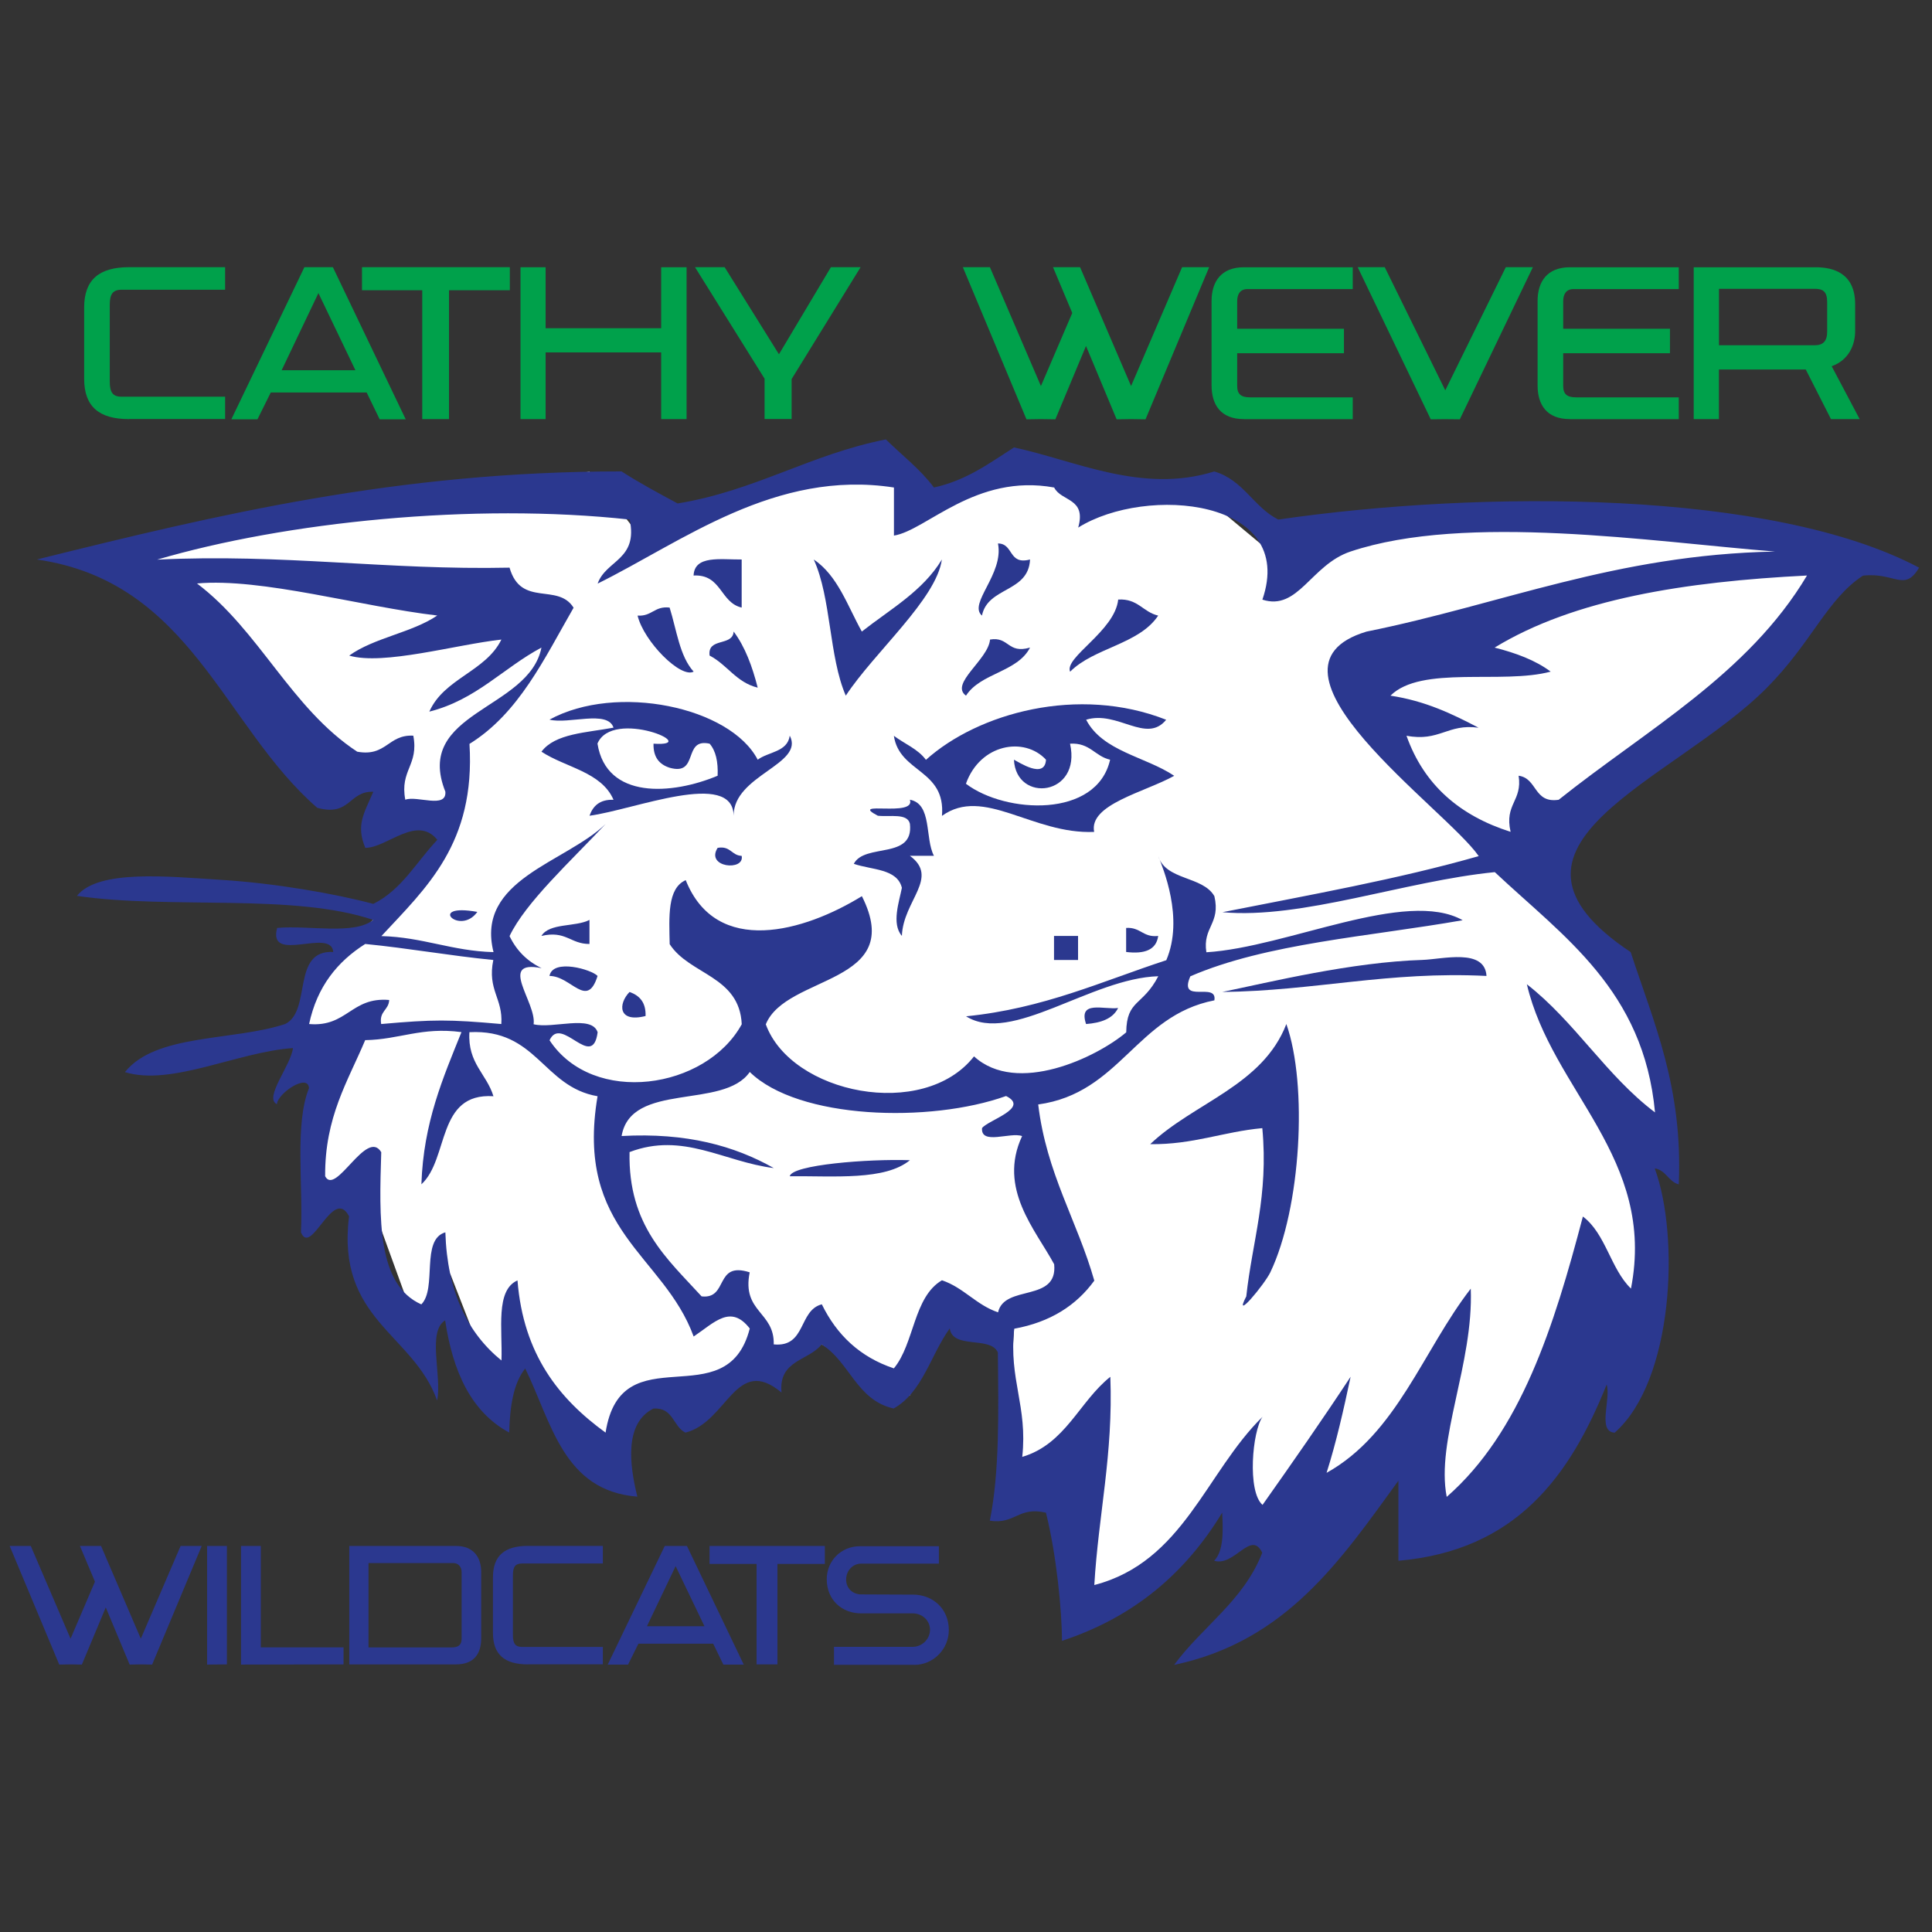 <?xml version="1.0" encoding="UTF-8"?>
<svg id="Layer_1" data-name="Layer 1" xmlns="http://www.w3.org/2000/svg" viewBox="0 0 270 270">
  <rect x="0" y="0" width="270" height="270" fill="#333333" stroke="none"/>
  <defs>
    <style>
      .cls-1 {
        fill: #fff;
      }

      .cls-1, .cls-2 {
        fill-rule: evenodd;
      }

      .cls-3 {
        fill: #00a14b;
      }

      .cls-4, .cls-2 {
        fill: #2b388f;
      }
    </style>
  </defs>
  <g>
    <path class="cls-3" d="M18.03,58.57c-4.15,0-6.27-1.72-6.27-5.64v-9.95c0-3.91,2.12-5.64,6.27-5.64h13.43v3.15h-14.46c-1.26,0-1.66.63-1.66,2.12v10.71c0,1.49.4,2.12,1.66,2.12h14.46v3.12h-13.43Z"/>
    <path class="cls-3" d="M53.06,58.6l-1.82-3.75h-13.4l-1.86,3.75h-3.65l10.21-21.26h3.98l10.18,21.26h-3.65ZM44.5,40.96l-5.14,10.78h10.31l-5.17-10.78Z"/>
    <path class="cls-3" d="M62.75,40.56v18.01h-3.74v-18.01h-8.42v-3.22h20.66v3.22h-8.49Z"/>
    <path class="cls-3" d="M92.4,58.57v-9.32h-16.15v9.32h-3.51v-21.22h3.51v8.52h16.15v-8.52h3.55v21.22h-3.55Z"/>
    <path class="cls-3" d="M110.63,52.99v5.57h-3.78v-5.64l-9.72-15.58h4.14l7.59,12.17,7.26-12.17h4.15l-9.65,15.65Z"/>
    <path class="cls-3" d="M160.09,58.6l-2.02-.03-2.02.03-4.28-10.25-4.28,10.25-2.02-.03-2.02.03-8.89-21.26h3.78l7.13,16.61,4.38-10.21-2.69-6.4h3.78l7.13,16.61,7.13-16.61h3.78l-8.89,21.26Z"/>
    <path class="cls-3" d="M173.83,58.57c-3.22,0-4.51-1.99-4.51-4.71v-11.8c0-2.69,1.33-4.71,4.51-4.71h15.22v3.05h-14.72c-1,0-1.43.7-1.43,1.69v3.85h14.92v3.42h-14.92v4.58c0,1.13.53,1.59,1.79,1.59h14.36v3.05h-15.22Z"/>
    <path class="cls-3" d="M203.99,58.6c-2.42-.03-1.66-.03-4.04,0l-10.21-21.26h3.78l8.46,17.21,8.46-17.21h3.78l-10.21,21.26Z"/>
    <path class="cls-3" d="M219.39,58.57c-3.22,0-4.51-1.99-4.51-4.71v-11.8c0-2.69,1.33-4.71,4.51-4.71h15.22v3.05h-14.72c-1,0-1.43.7-1.43,1.69v3.85h14.92v3.42h-14.92v4.58c0,1.13.53,1.59,1.79,1.59h14.36v3.05h-15.22Z"/>
    <path class="cls-3" d="M255.88,58.57l-3.52-6.93h-12.14v6.93h-3.52v-21.22h17.05c2.42,0,5.51.8,5.51,5.17v3.75c0,1.89-.86,4.05-3.28,4.91l3.91,7.39h-4.01ZM255.35,42.22c0-1.49-.6-1.86-1.76-1.86h-13.36v7.89h13.4c1.16,0,1.72-.6,1.72-1.89v-4.14Z"/>
  </g>
  <g>
    <path class="cls-4" d="M21.28,232.63l-1.58-.03-1.58.03-3.34-7.99-3.34,7.99-1.58-.03-1.58.03-6.93-16.58h2.95l5.56,12.96,3.41-7.97-2.1-4.99h2.95l5.56,12.96,5.56-12.96h2.95l-6.93,16.58Z"/>
    <path class="cls-4" d="M28.94,232.63v-16.58h2.77v16.55l-2.77.03Z"/>
    <path class="cls-4" d="M33.68,232.63v-16.58h2.77v14.17h11.56v2.38l-14.32.03Z"/>
    <path class="cls-4" d="M63.73,232.6h-14.92v-16.55h14.92c2.4,0,3.52,1.53,3.52,3.67v9.21c0,2.28-1.09,3.67-3.52,3.67ZM64.51,219.68c0-.7-.46-1.24-1.14-1.24h-11.87v11.79h11.61c.98,0,1.4-.36,1.4-1.24v-9.31Z"/>
    <path class="cls-4" d="M73.78,232.6c-3.23,0-4.89-1.34-4.89-4.4v-7.76c0-3.05,1.65-4.4,4.89-4.4h10.47v2.46h-11.28c-.98,0-1.29.49-1.29,1.65v8.35c0,1.16.31,1.66,1.29,1.66h11.28v2.43h-10.47Z"/>
    <path class="cls-4" d="M101.09,232.63l-1.42-2.92h-10.45l-1.45,2.92h-2.84l7.97-16.58h3.1l7.94,16.58h-2.85ZM94.42,218.87l-4.01,8.4h8.04l-4.03-8.4Z"/>
    <path class="cls-4" d="M108.65,218.56v14.04h-2.92v-14.04h-6.57v-2.51h16.11v2.51h-6.62Z"/>
    <path class="cls-4" d="M127.77,232.66h-11.22v-2.51h10.99c1.32,0,2.43-1.09,2.43-2.38s-1.06-2.28-2.38-2.3h-7.27c-2.56,0-4.78-1.78-4.78-4.78,0-2.59,2.04-4.6,4.6-4.6h11.07v2.43h-10.86c-1.21,0-2.1,1.01-2.1,2.23s.91,2.07,2.12,2.07l7.24.03c2.66,0,4.99,1.89,4.99,4.96,0,2.66-2.17,4.86-4.83,4.86Z"/>
  </g>
  <path class="cls-1" d="M90.22,75.95l32.46-11.9,4.48,5.95,16.79-5.95,9.97,5.95h15.06l7.13,5.95s56.83-8.8,80.34,2.24c0,0,2.56,2.33-42.24,41.5,0,0,23.21,23.57,17.05,43.57l-6.51-5.19s14.35,20.71,2.59,31.9l-2.59-4.48s-21.47,33.43-25.39,27.42l-1.12-13.43-16.72,14.15-10.39-4.64s-17.6,19.19-20.46,15.37l-3.36-19.85-6.95,5.04,1.35-23.91-9.11-3.2-5.44,12.56-12.31-7.12-17.72,6.56s-11.52-2.58-12.2,9.51c0,0-6.16-7.28-12.19-16.23l-3.85,5.6-5.98-15.34-4.88,6.94-7.45-20.52-6.06,5.69v-23.07l-2.99-2.57s.79-4.6,4.29-9.39c2.94-4.02,8.39-8.05,10.89-10.76,1.48-1.6,4.28-5.16,6.2-6.9l-2-3.39h-7.07l-.56-7.95-5.28,1.27-30.54-31.38,64.92-10.03,7.84,10.03Z"/>
  <g>
    <path class="cls-2" d="M103.65,78.19v6.72c-3.03-.7-2.79-4.68-6.72-4.48.12-2.86,3.75-2.22,6.72-2.24Z"/>
    <path class="cls-2" d="M102.53,88.26c1.6,2.14,2.6,4.86,3.36,7.84-3-.73-4.26-3.21-6.72-4.48-.34-2.58,3.23-1.24,3.36-3.36Z"/>
    <path class="cls-2" d="M162.98,100.58c-2.78,3.43-6.79-1.34-11.19,0,2.29,4.43,8.29,5.15,12.31,7.84-4.14,2.3-11.97,4-11.19,7.84-8.62.37-15.43-6.44-21.27-2.24.55-6.52-5.95-5.99-6.72-11.19,1.49,1.12,3.38,1.85,4.48,3.36,7.28-6.55,21.3-10.44,33.58-5.6ZM134.99,109.53c5.55,4.2,18.29,4.85,20.15-3.36-2.13-.48-2.81-2.41-5.6-2.24,1.65,7.33-7.54,8.36-7.84,2.24.69.33,4.31,2.78,4.48,0-3.02-3.27-9.2-2.23-11.19,3.36Z"/>
    <path class="cls-2" d="M100.29,118.49c1.81-.32,1.93,1.06,3.36,1.12.44,2.17-5.1,1.64-3.36-1.12Z"/>
    <path class="cls-2" d="M66.71,127.44c-2.46,3.42-7.17-1.29,0,0h0Z"/>
    <path class="cls-2" d="M82.38,128.56v3.36c-2.64.03-3.3-1.93-6.72-1.12,1.13-1.85,4.75-1.22,6.72-2.24Z"/>
    <path class="cls-2" d="M157.38,129.68c2.01-.14,2.36,1.37,4.48,1.12-.27,1.97-1.93,2.55-4.48,2.24v-3.36Z"/>
    <path class="cls-2" d="M147.3,130.8h3.36v3.36h-3.36v-3.36Z"/>
    <path class="cls-2" d="M207.75,136.39c-13.75-.69-24.02,2.09-36.94,2.24,6.8-1.41,18.07-4.17,27.98-4.48,2.79-.09,8.72-1.68,8.95,2.24Z"/>
    <path class="cls-2" d="M76.79,136.39c.47-2.49,5.94-.88,6.72,0-1.47,4.71-3.68,0-6.72,0Z"/>
    <path class="cls-2" d="M87.98,138.63c1.38.49,2.3,1.43,2.24,3.36-3.88.98-3.84-1.72-2.24-3.36Z"/>
    <path class="cls-2" d="M156.26,140.87c-.74,1.5-2.39,2.08-4.48,2.24-1.13-3.37,2.49-1.98,4.48-2.24Z"/>
    <path class="cls-2" d="M127.16,162.14c-3.48,2.86-10.5,2.19-16.79,2.24.3-1.6,10.96-2.44,16.79-2.24Z"/>
    <path class="cls-2" d="M40.97,146.47c-7.72.51-17.01,5.36-23.51,3.36,4.3-5.4,15.08-4.32,22.39-6.72,3.76-1.84.82-10.37,6.72-10.07-.27-3.46-9.21,1.75-7.84-3.36,4.44-.41,10.73,1.03,13.43-1.12-11.15-3.77-28.4-1.45-41.41-3.36,2.97-3.71,12.59-2.72,20.15-2.24,7.64.48,15.95,1.94,21.27,3.36,3.99-1.98,6.04-5.9,8.95-8.95-2.89-3.54-7.01,1.12-10.07,1.12-1.31-3.16-.22-4.75,1.12-7.84-3.47-.12-3.19,3.52-7.84,2.24-13.17-11.45-17.64-31.61-39.18-34.7,25.11-6.23,50.37-12.32,81.71-12.31,2.5,1.61,5.17,3.04,7.84,4.48,10.9-1.79,18.51-6.86,29.1-8.95,2.26,2.22,4.8,4.15,6.72,6.72,4.59-1.01,7.77-3.42,11.19-5.6,8.56,1.83,17.89,6.51,27.98,3.36,4.06,1.16,5.48,4.97,8.95,6.72,28.47-4.14,68.99-4.18,89.55,6.72-2.02,3.47-3.43.6-7.84,1.12-5,3.26-7.16,9.35-13.43,15.67-13.06,13.16-41.52,21.95-19.03,36.94,3.21,9.85,7.31,18.81,6.72,32.46-1.47-.4-1.76-1.97-3.36-2.24,3.52,9.54,2.63,29.73-5.6,36.94-2.47-.14-.48-4.75-1.12-6.72-5.13,12.78-12.63,23.19-29.1,24.62v-11.19c-8.01,11.02-15.63,22.43-31.34,25.74,3.95-5.38,9.7-8.95,12.31-15.67-1.57-3.26-3.86,1.98-6.72,1.12,1.29-1.32,1.27-3.96,1.12-6.72-5.07,8.36-12.27,14.59-22.39,17.91,0-4.17-.77-12.07-2.24-17.91-3.88-.9-4.3,1.67-7.84,1.12,1.37-6.83,1.21-15.21,1.12-23.51-1.01-2.35-6.32-.4-6.72-3.36-2.67,3.67-3.78,8.91-7.84,11.19-5.19-1.15-6.15-6.54-10.07-8.95-1.8,2.3-6.05,2.16-5.6,6.72-6.4-5.35-7.55,4.13-13.43,5.6-1.76-.85-1.67-3.55-4.48-3.36-4.05,2.05-3.36,7.79-2.24,12.31-10.37-.82-11.99-10.4-15.67-17.91-1.66,2.07-2.14,5.32-2.24,8.95-5.33-2.88-7.88-8.54-8.95-15.67-2.55,1.55-.42,7.79-1.12,11.19-3.34-9.35-14.11-11.27-12.31-25.74-2.22-4.29-5.29,5.72-6.72,2.24.32-6.76-.9-15.07,1.12-20.15-.11-2.13-4.37.69-4.48,2.24-1.87-.87,1.96-5.41,2.24-7.84ZM206.63,119.61c-4.59-6.6-32.69-26.2-15.67-31.34,18.94-3.82,34.77-10.75,57.09-11.19-17.19-1.37-43.18-5.4-59.32,0-5.53,1.85-7.3,8.34-12.31,6.72,4.85-14.1-16.21-16.03-25.74-10.07,1.18-4.17-2.36-3.61-3.36-5.6-10.97-2-17.86,6-22.39,6.72v-6.72c-16.57-2.57-29.59,7.58-41.41,13.43,1.17-3.31,5.67-3.29,4.48-8.95-21.83-2.39-48.13.34-66.04,5.6,17.65-.86,32.09,1.49,49.25,1.12,1.6,5.6,6.74,2.06,8.95,5.6-4.09,7.1-7.64,14.75-14.55,19.03.85,13.91-6.03,20.09-12.31,26.86,5.82.15,9.85,2.09,15.67,2.24-2.56-10.14,10.04-12.48,15.67-17.91-4.9,5.22-11.21,10.99-13.43,15.67.97,2.02,2.46,3.51,4.48,4.48-6.23-1.25-.67,4.83-1.12,7.84,2.68.68,8.12-1.4,8.95,1.12-.72,5.45-5.08-2.48-6.72,1.12,6.08,9.21,21.86,6.88,26.86-2.24-.32-6.77-7.29-6.89-10.07-11.19-.08-3.81-.35-7.81,2.24-8.95,4.29,10.75,16.57,7.2,24.62,2.24,6.26,12.42-10.58,10.91-13.43,17.91,3.54,9.71,22.03,13.49,29.1,4.48,6,5.48,17.15.13,21.27-3.36.06-4.62,2.31-3.64,4.48-7.84-9.39.27-20.55,9.59-26.86,5.6,10.85-1.09,18.98-4.9,27.98-7.84,2.52-5.89-.5-12.95-1.12-14.55,1.05,3.43,6.2,2.75,7.84,5.6.9,3.88-1.67,4.3-1.12,7.84,11.3-.69,27.89-8.93,35.82-4.48-13.01,2.29-27.38,3.22-38.06,7.84-1.74,3.98,3.8.68,3.36,3.36-10.93,2.13-13.14,12.97-24.62,14.55,1.16,9.66,5.44,16.2,7.84,24.62-2.51,3.46-6.14,5.8-11.19,6.72-.78,7.12,1.89,10.79,1.12,17.91,6.05-1.79,7.95-7.72,12.31-11.19.41,10.86-1.66,19.24-2.24,29.1,12.44-3.23,15.59-15.75,23.51-23.51-1.43,1.99-2.16,10.44,0,12.31,4.17-5.9,8.31-11.83,12.31-17.91-.98,4.62-2.01,9.18-3.36,13.43,9.83-5.47,13.47-17.12,20.15-25.74.4,10.49-4.9,21.2-3.36,29.1,10.35-9.05,14.99-23.81,19.03-39.18,3.2,2.4,3.87,7.32,6.72,10.07,3.56-18.29-11.05-27.62-14.55-42.53,6.71,5.22,11.1,12.78,17.91,17.91-1.58-17.07-12.77-24.54-22.39-33.58-12.57,1.24-26.96,6.61-38.06,5.6,12.14-2.41,24.5-4.6,35.82-7.84ZM75.67,90.5c-5.35,2.85-9.12,7.3-15.67,8.95,2.06-4.66,7.86-5.57,10.07-10.07-6.4.71-16.48,3.64-21.27,2.24,3.47-2.5,8.75-3.19,12.31-5.6-10.7-1.25-24.55-5.29-33.58-4.48,8.72,6.58,13.15,17.44,22.39,23.51,4.09.74,4.29-2.42,7.84-2.24.79,4.15-1.91,4.8-1.12,8.95,1.63-.61,5.79,1.31,5.6-1.12-4.47-11.2,11.72-11.4,13.43-20.15ZM51.04,131.92c-3.88,2.46-6.73,5.95-7.84,11.19,5.31.46,5.88-3.82,11.19-3.36-.06,1.43-1.43,1.55-1.12,3.36,7.36-.65,9.43-.65,16.79,0,.25-3.6-1.98-4.74-1.12-8.95-6.11-.6-11.79-1.64-17.91-2.24ZM208.87,90.5c2.98.76,5.7,1.76,7.84,3.36-6.77,1.82-18.09-.92-22.39,3.36,4.86.73,8.64,2.55,12.31,4.48-4.33-.6-5.46,2-10.07,1.12,2.44,6.89,7.47,11.19,14.55,13.43-.9-3.88,1.67-4.3,1.12-7.84,2.64.35,2.08,3.89,5.6,3.36,12.24-9.77,26.48-17.54,34.7-31.34-17.05.86-32.53,3.28-43.65,10.07ZM51.04,145.35c-2.43,5.78-5.66,10.75-5.6,19.03,1.47,2.83,5.8-6.76,7.84-3.36-.29,9.25-.6,18.51,5.6,21.27,2.23-2.24-.12-9.07,3.36-10.07.26,8.32,3.11,14.06,7.84,17.91.16-4.32-.87-9.83,2.24-11.19.82,10.37,5.82,16.56,12.31,21.27,2.17-13.98,16.93-1.95,20.15-14.55-2.67-3.44-4.93-.83-7.84,1.12-4.19-11.48-16.62-14.72-13.43-33.58-7.65-1.31-8.47-9.44-17.91-8.95-.26,4.36,2.4,5.8,3.36,8.95-7.98-.52-6.18,8.74-10.07,12.31.29-8.66,3.03-14.88,5.6-21.27-5.6-.75-8.66,1.04-13.43,1.12ZM87.98,161.02c-.21,10.28,5.26,14.88,10.07,20.15,3.79.43,1.76-4.95,6.72-3.36-1.12,5.59,3.48,5.48,3.36,10.07,4.55.45,3.44-4.76,6.72-5.6,2.08,4.26,5.32,7.37,10.07,8.95,2.88-3.47,2.72-9.97,6.72-12.31,3.06,1.04,4.77,3.44,7.84,4.48.89-3.96,8.38-1.33,7.84-6.72-2.58-4.8-7.91-10.57-4.48-17.91-1.63-.61-5.79,1.31-5.6-1.12.87-1.13,6.73-2.8,3.36-4.48-10.65,3.81-29.04,3.27-35.82-3.36-3.66,5.3-16.6,1.31-17.91,8.95,9.08-.5,15.78,1.38,21.27,4.48-6.99-.87-12.67-5.08-20.15-2.24Z"/>
    <path class="cls-2" d="M139.47,75.95c2.22.01,1.42,3.05,4.48,2.24-.21,4.64-5.91,3.79-6.72,7.84-1.97-1.68,3.09-5.8,2.24-10.07Z"/>
    <path class="cls-2" d="M118.2,97.22c-2.37-5.47-2.02-13.66-4.48-19.03,3.35,2.24,4.72,6.48,6.72,10.07,3.97-3.12,8.53-5.65,11.19-10.07-.79,5.57-9.43,12.95-13.43,19.03Z"/>
    <path class="cls-2" d="M156.26,83.79c2.78-.17,3.47,1.76,5.6,2.24-2.68,4.03-8.96,4.47-12.31,7.84-.85-2.02,6.24-5.66,6.72-10.07Z"/>
    <path class="cls-2" d="M89.1,86.03c2.01.14,2.36-1.37,4.48-1.12.98,3.12,1.4,6.81,3.36,8.95-1.79.99-6.96-4.19-7.84-7.84Z"/>
    <path class="cls-2" d="M138.35,89.38c2.7-.46,2.43,2.04,5.6,1.12-1.77,3.45-6.91,3.53-8.95,6.72-2.32-1.67,3.11-5.02,3.36-7.84Z"/>
    <path class="cls-2" d="M82.38,114.01c.49-1.38,1.43-2.3,3.36-2.24-1.69-3.91-6.7-4.5-10.07-6.72,1.91-2.56,6.31-2.65,10.07-3.36-.83-2.52-6.28-.44-8.95-1.12,9.36-5.12,25.27-1.78,29.1,5.6,1.49-1.12,4.16-1.06,4.48-3.36,2.11,4.02-7.89,5.51-7.84,11.19-.11-6.51-13.93-.82-20.15,0ZM83.5,103.93c1.25,7.82,10.4,7.16,16.79,4.48.08-1.95-.25-3.48-1.12-4.48-3.82-.84-1.42,4.55-5.6,3.36-1.41-.46-2.29-1.44-2.24-3.36,7.03.47-5.75-5.02-7.84,0Z"/>
    <path class="cls-2" d="M126.04,124.08c-.65-2.71-4.23-2.49-6.72-3.36,1.53-2.94,8.43-.53,7.84-5.6-.35-1.52-2.8-.93-4.48-1.12-4.23-2.21,5.34.28,4.48-2.24,3.14.6,2.07,5.39,3.36,7.84h-3.36c4.17,3.07-.94,6.24-1.12,11.19-1.49-1.69-.36-4.83,0-6.72Z"/>
    <path class="cls-2" d="M176.41,157.66c-5.47.5-9.63,2.31-15.67,2.24,6.12-5.82,15.71-8.17,19.03-16.79,3.01,8.51,2.05,25.72-2.24,34.7-.8,1.67-5.29,7.08-3.36,3.36.84-7.74,3.13-14.03,2.24-23.51Z"/>
  </g>
</svg>